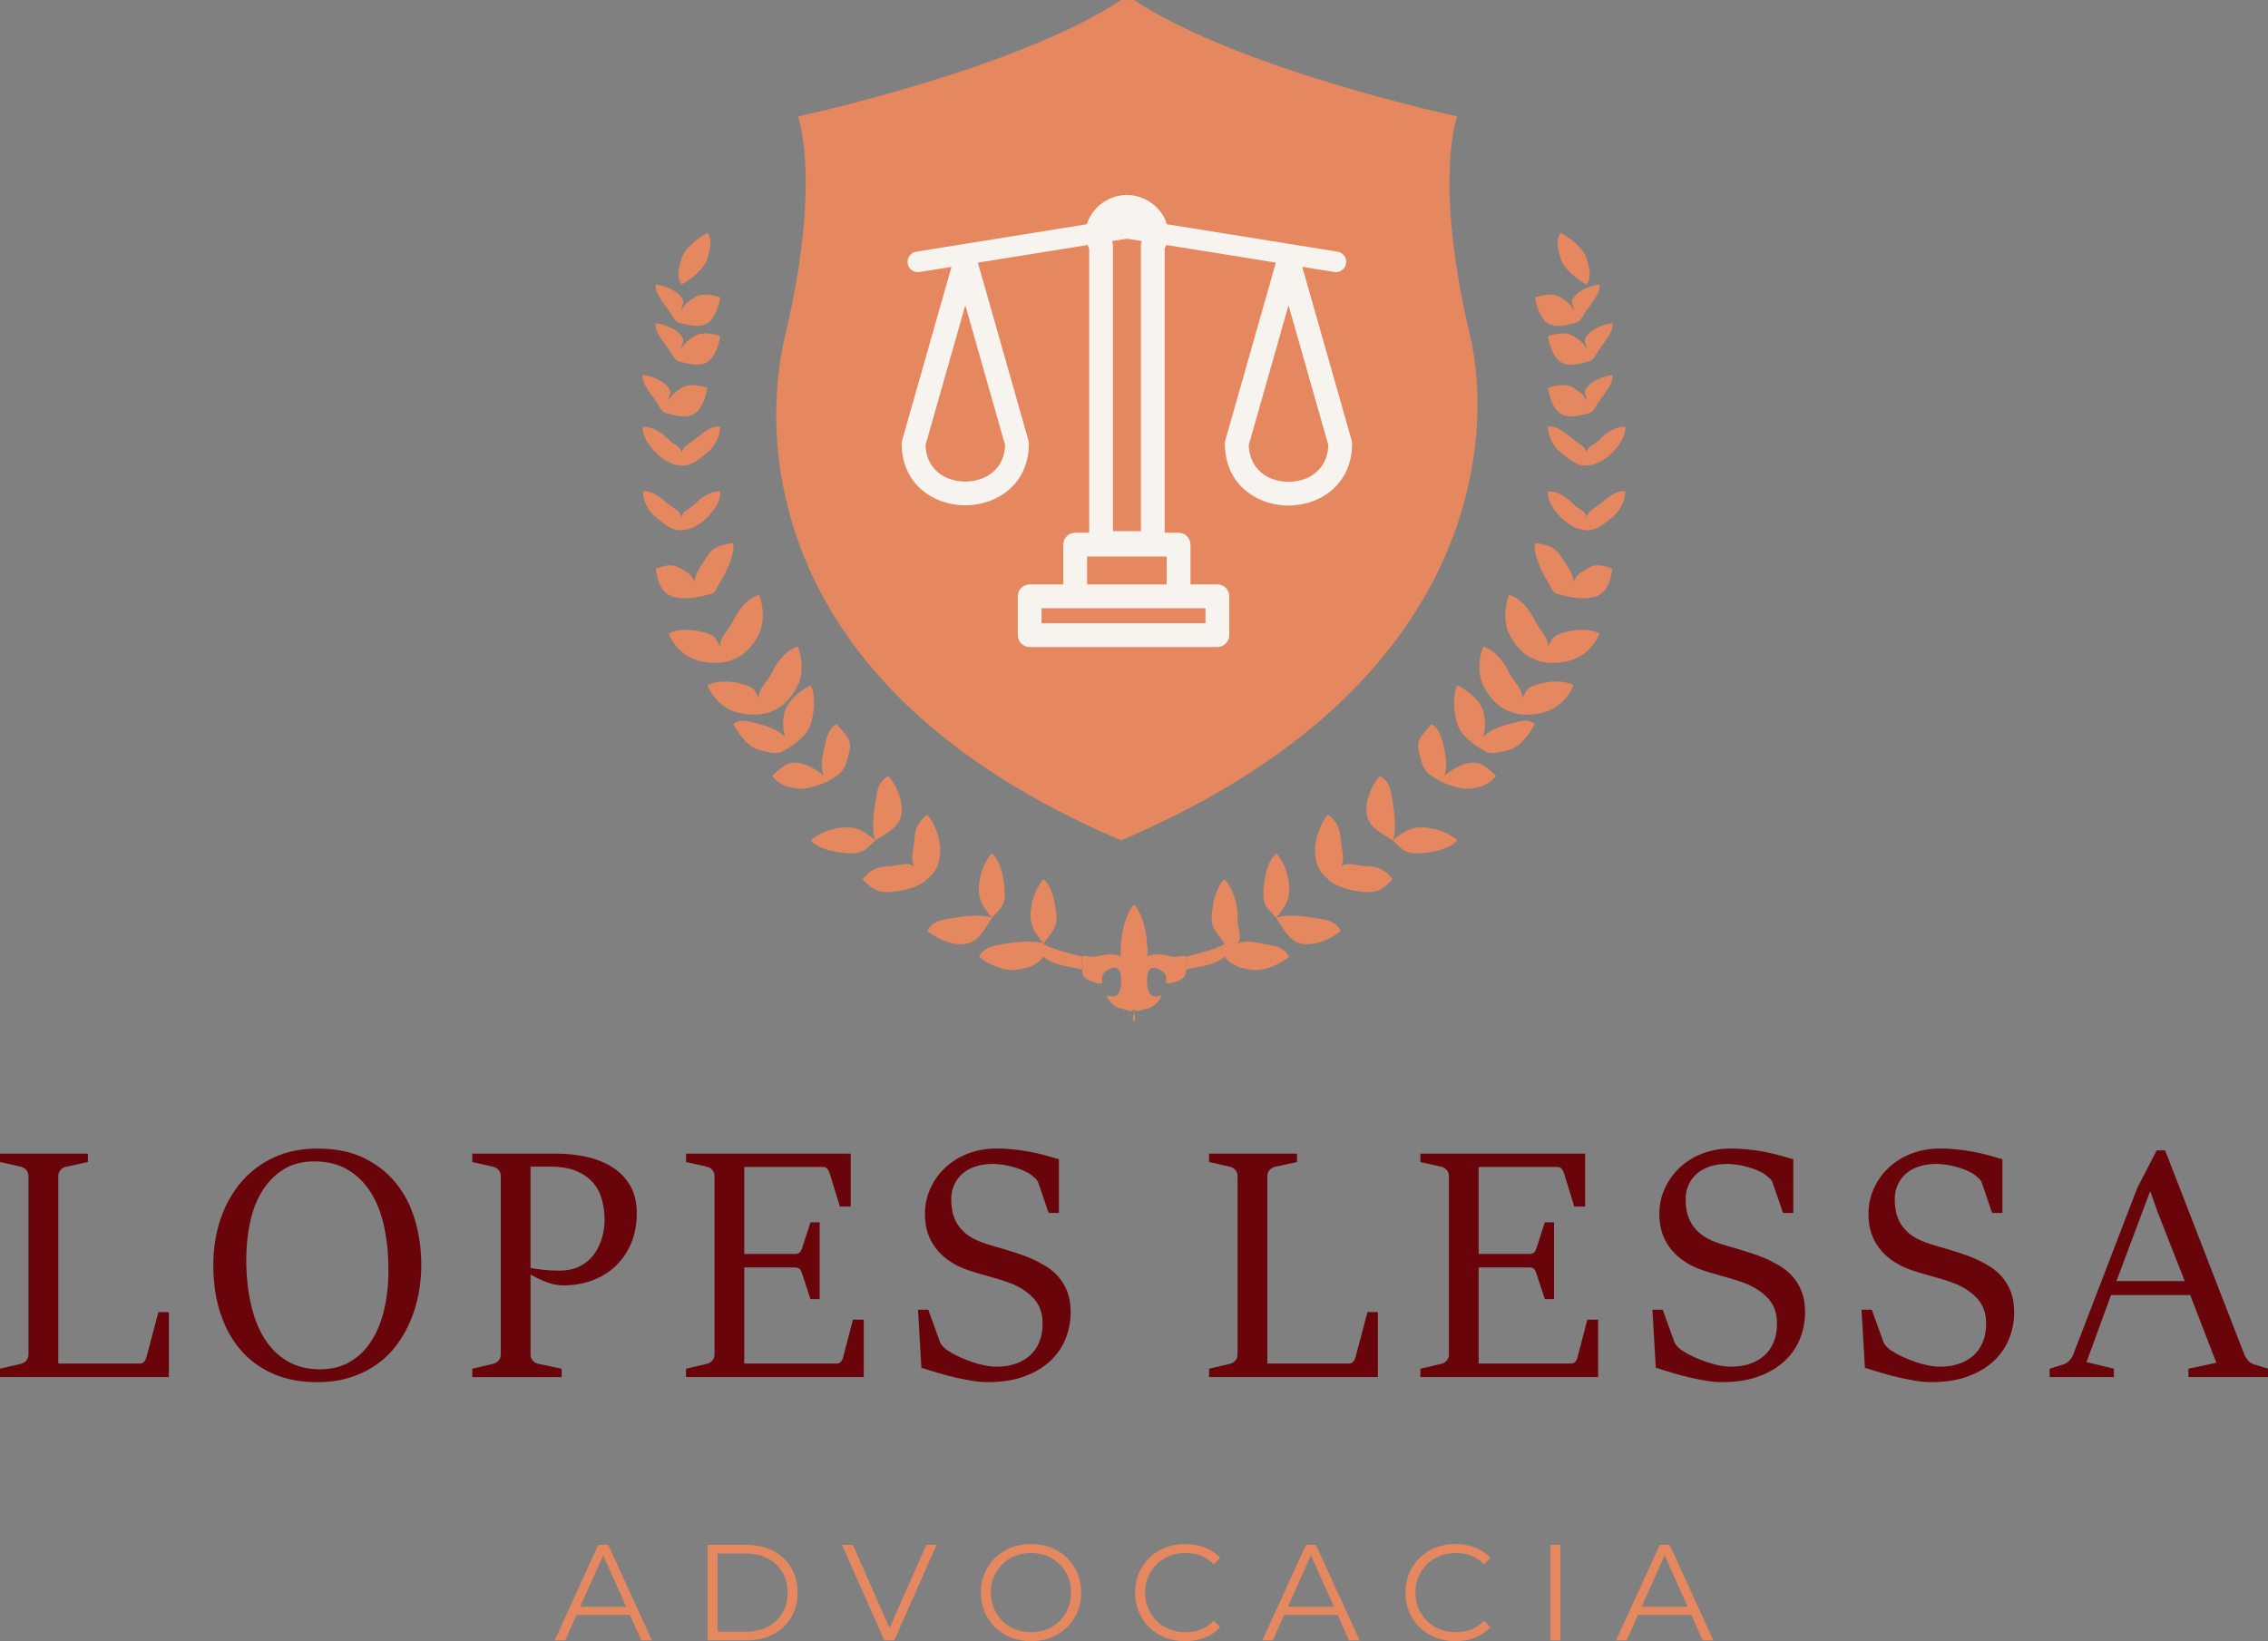 <?xml version="1.0" encoding="UTF-8"?>
<svg xmlns="http://www.w3.org/2000/svg" xmlns:xlink="http://www.w3.org/1999/xlink" xmlns:xodm="http://www.corel.com/coreldraw/odm/2003" xml:space="preserve" width="46.413mm" height="33.589mm" version="1.1" style="shape-rendering:geometricPrecision; text-rendering:geometricPrecision; image-rendering:optimizeQuality; fill-rule:evenodd; clip-rule:evenodd" viewBox="0 0 983.42 711.69">
 <rect x="0" y="0" width="983.42" height="711.69" fill="#808080" stroke="none"/>
 <defs>
  <style type="text/css">
   
    .fil0 {fill:#69040A;fill-rule:nonzero}
    .fil1 {fill:#E5875F;fill-rule:nonzero}
    .fil3 {fill:#E5875F;fill-rule:nonzero}
    .fil2 {fill:#F7F3EF;fill-rule:nonzero}
   
  </style>
 </defs>
 <g id="Camada_x0020_1">
  <path class="fil0" d="M-0 593.52l9.21 -2.15c0.86,-0.24 1.62,-0.71 2.22,-1.42 0.6,-0.68 0.92,-1.54 0.92,-2.56l0 -77.38c0,-1.07 -0.32,-1.94 -0.92,-2.64 -0.6,-0.71 -1.36,-1.15 -2.22,-1.39l-9.21 -2.09 0 -3.64 38.12 0 0 3.64 -9.58 2.09c-0.86,0.18 -1.65,0.65 -2.3,1.39 -0.65,0.73 -0.97,1.62 -0.97,2.64l0 81.28 35.47 0c0.44,0 0.86,-0.1 1.2,-0.34 0.37,-0.24 0.65,-0.55 0.89,-0.92 0.24,-0.37 0.42,-0.76 0.55,-1.18 0.13,-0.42 0.26,-0.81 0.34,-1.13l4.97 -18.77 4.53 0 0 28.2 -73.22 0 0 -3.64z"></path>
  <path id="_1" class="fil0" d="M137.51 599.36c-7.23,0 -13.61,-1.23 -19.21,-3.69 -5.58,-2.49 -10.29,-5.94 -14.08,-10.42 -3.82,-4.47 -6.73,-9.82 -8.74,-16.05 -1.99,-6.2 -2.99,-13.06 -2.99,-20.58 0,-7.07 1.02,-13.69 3.09,-19.84 2.07,-6.15 5.05,-11.49 8.9,-16.07 3.88,-4.56 8.59,-8.14 14.19,-10.76 5.57,-2.59 11.91,-3.9 18.98,-3.9 7.67,0 14.35,1.33 19.97,4.01 5.63,2.7 10.29,6.34 14.03,10.92 3.72,4.58 6.49,9.95 8.3,16.07 1.81,6.13 2.72,12.64 2.72,19.58 0,4.11 -0.39,8.19 -1.15,12.3 -0.76,4.11 -1.94,8.04 -3.53,11.78 -1.57,3.74 -3.59,7.25 -5.99,10.5 -2.41,3.27 -5.31,6.1 -8.67,8.45 -3.35,2.38 -7.14,4.27 -11.44,5.63 -4.29,1.39 -9.08,2.07 -14.37,2.07zm1.31 -5.58c4.95,0 9.27,-1.1 12.96,-3.27 3.69,-2.15 6.78,-5.16 9.24,-9 2.49,-3.85 4.32,-8.38 5.55,-13.59 1.23,-5.21 1.86,-10.86 1.86,-16.99 0,-6.99 -0.63,-13.38 -1.91,-19.22 -1.28,-5.81 -3.27,-10.78 -5.94,-14.95 -2.67,-4.14 -6.02,-7.36 -10.05,-9.66 -4.03,-2.33 -8.8,-3.48 -14.27,-3.48 -5.21,0 -9.69,1.18 -13.4,3.53 -3.74,2.36 -6.78,5.47 -9.19,9.37 -2.41,3.88 -4.14,8.4 -5.24,13.56 -1.1,5.13 -1.65,10.5 -1.65,16.1 0,6.83 0.65,13.17 1.94,19.01 1.28,5.81 3.22,10.87 5.86,15.08 2.62,4.24 5.94,7.57 9.95,9.92 4,2.38 8.77,3.59 14.29,3.59z"></path>
  <path id="_2" class="fil0" d="M204.78 593.52l9.21 -2.15c0.86,-0.24 1.62,-0.71 2.22,-1.42 0.6,-0.68 0.92,-1.54 0.92,-2.56l0 -77.38c0,-1.07 -0.32,-1.94 -0.92,-2.64 -0.6,-0.71 -1.36,-1.15 -2.22,-1.39l-9.21 -2.09 0 -3.64 36.23 0c4.79,0 9.32,0.5 13.56,1.47 4.27,0.97 8.01,2.51 11.2,4.58 3.22,2.07 5.73,4.74 7.59,8.01 1.83,3.25 2.75,7.17 2.75,11.73 0,4.84 -0.81,9.19 -2.43,13.06 -1.65,3.88 -3.88,7.17 -6.75,9.89 -2.85,2.72 -6.23,4.79 -10.16,6.26 -3.9,1.44 -8.17,2.15 -12.77,2.15 -1.07,0 -2.2,-0.13 -3.38,-0.37 -1.18,-0.26 -2.41,-0.6 -3.64,-1.05 -1.23,-0.44 -2.43,-0.97 -3.61,-1.54 -1.2,-0.57 -2.3,-1.18 -3.32,-1.78l0 34.74c0,1.07 0.31,1.94 0.97,2.64 0.65,0.71 1.44,1.15 2.3,1.34l10.21 2.15 0 3.64 -38.74 0 0 -3.64zm25.26 -43.72c0.78,0.18 1.68,0.34 2.7,0.47 1,0.16 2.04,0.29 3.14,0.39 1.07,0.11 2.2,0.21 3.35,0.24 1.13,0.05 2.23,0.08 3.25,0.08 2.83,0 5.26,-0.39 7.33,-1.18 2.04,-0.81 3.79,-1.86 5.26,-3.17 1.47,-1.28 2.64,-2.75 3.56,-4.32 0.92,-1.6 1.62,-3.17 2.17,-4.79 0.52,-1.6 0.89,-3.14 1.07,-4.58 0.18,-1.44 0.29,-2.64 0.29,-3.64 0,-3.06 -0.37,-6.02 -1.1,-8.82 -0.71,-2.83 -1.96,-5.31 -3.77,-7.46 -1.78,-2.15 -4.22,-3.85 -7.25,-5.16 -3.04,-1.31 -6.88,-1.96 -11.49,-1.96l-8.51 0 0 43.9z"></path>
  <path id="_3" class="fil0" d="M297.47 593.52l9.21 -2.15c0.86,-0.24 1.62,-0.71 2.22,-1.42 0.6,-0.68 0.92,-1.54 0.92,-2.56l0 -77.38c0,-1.07 -0.32,-1.94 -0.92,-2.64 -0.6,-0.71 -1.36,-1.15 -2.22,-1.39l-9.21 -2.09 0 -3.64 71.41 0 0 22.96 -4.69 0 -4.53 -14.66c-0.24,-0.73 -0.58,-1.33 -1.02,-1.81 -0.44,-0.47 -1.05,-0.71 -1.86,-0.71l-34.06 0 0 37.72 21.99 0c0.94,0 1.6,-0.21 2.02,-0.63 0.42,-0.42 0.76,-0.97 1,-1.68l3.69 -11.39 3.98 0 0 33.3 -3.98 0 -3.69 -11.23c-0.24,-0.79 -0.58,-1.41 -1,-1.86 -0.42,-0.44 -1.07,-0.65 -2.02,-0.65l-21.99 0 0 41.68 39.92 0c0.84,0 1.47,-0.21 1.89,-0.65 0.42,-0.44 0.76,-1.07 0.99,-1.86l4.32 -16.54 4.69 0 0 24.92 -77.07 0 0 -3.64z"></path>
  <path id="_4" class="fil0" d="M398.03 567.95l4.48 0 5.1 14.08c0.18,0.55 0.63,1.18 1.31,1.91 0.71,0.73 1.31,1.26 1.83,1.57 1.62,1.07 3.38,2.04 5.24,2.9 1.86,0.86 3.74,1.62 5.66,2.25 1.91,0.63 3.74,1.13 5.5,1.47 1.78,0.34 3.38,0.52 4.82,0.52 3.09,0 5.84,-0.42 8.32,-1.26 2.46,-0.84 4.58,-2.07 6.34,-3.64 1.78,-1.6 3.11,-3.56 4.06,-5.89 0.94,-2.33 1.39,-5 1.39,-7.99 0,-4.21 -1.18,-7.7 -3.51,-10.42 -2.36,-2.72 -5.52,-4.92 -9.53,-6.65 -1.83,-0.76 -3.61,-1.36 -5.39,-1.89 -1.75,-0.52 -3.53,-1.02 -5.29,-1.54 -1.78,-0.5 -3.53,-1.02 -5.31,-1.52 -1.78,-0.53 -3.53,-1.13 -5.31,-1.81 -5.26,-2.15 -9.35,-5.21 -12.28,-9.19 -2.93,-3.95 -4.4,-8.77 -4.4,-14.37 0,-3.98 0.79,-7.7 2.38,-11.15 1.57,-3.48 3.74,-6.49 6.52,-9.08 2.78,-2.59 6.05,-4.61 9.84,-6.05 3.79,-1.44 7.91,-2.17 12.33,-2.17 2.41,0 4.82,0.13 7.23,0.39 2.38,0.24 4.74,0.57 7.02,0.99 2.28,0.42 4.48,0.94 6.6,1.52 2.12,0.58 4.16,1.18 6.18,1.78l0 23.27 -4.47 0 -4.48 -13.09c-0.24,-0.68 -0.65,-1.33 -1.28,-1.91 -0.63,-0.58 -1.21,-1.05 -1.7,-1.44 -1.07,-0.79 -2.33,-1.47 -3.74,-2.07 -1.41,-0.58 -2.88,-1.07 -4.4,-1.49 -1.52,-0.42 -3.01,-0.73 -4.5,-0.94 -1.49,-0.21 -2.83,-0.32 -3.98,-0.32 -2.88,0 -5.45,0.37 -7.67,1.13 -2.25,0.73 -4.14,1.78 -5.66,3.14 -1.54,1.36 -2.72,2.99 -3.56,4.87 -0.84,1.89 -1.26,3.93 -1.26,6.1 0,1.96 0.18,3.85 0.58,5.68 0.39,1.83 1.1,3.56 2.09,5.16 1.02,1.62 2.38,3.09 4.08,4.48 1.73,1.36 3.93,2.51 6.57,3.46 1.67,0.6 3.35,1.15 5.03,1.62 1.68,0.5 3.38,0.99 5.1,1.49 1.7,0.52 3.46,1.07 5.24,1.65 1.75,0.58 3.61,1.26 5.58,2.07 2.15,0.92 4.27,2.02 6.39,3.27 2.12,1.26 4.01,2.8 5.66,4.63 1.65,1.83 2.99,4.03 3.98,6.57 1,2.57 1.49,5.57 1.49,9.06 0,3.69 -0.65,7.35 -2.02,10.97 -1.36,3.61 -3.48,6.83 -6.39,9.69 -2.9,2.85 -6.62,5.16 -11.18,6.91 -4.53,1.78 -9.98,2.67 -16.36,2.67 -2.1,0 -4.29,-0.18 -6.62,-0.55 -2.33,-0.39 -4.74,-0.84 -7.2,-1.41 -2.46,-0.55 -4.95,-1.2 -7.46,-1.96 -2.51,-0.73 -5,-1.52 -7.49,-2.31l-1.47 -25.18z"></path>
  <path id="_5" class="fil0" d="M524.26 593.52l9.21 -2.15c0.86,-0.24 1.62,-0.71 2.22,-1.42 0.6,-0.68 0.92,-1.54 0.92,-2.56l0 -77.38c0,-1.07 -0.32,-1.94 -0.92,-2.64 -0.6,-0.71 -1.36,-1.15 -2.22,-1.39l-9.21 -2.09 0 -3.64 38.12 0 0 3.64 -9.58 2.09c-0.86,0.18 -1.65,0.65 -2.3,1.39 -0.65,0.73 -0.97,1.62 -0.97,2.64l0 81.28 35.47 0c0.44,0 0.86,-0.1 1.2,-0.34 0.37,-0.24 0.65,-0.55 0.89,-0.92 0.24,-0.37 0.42,-0.76 0.55,-1.18 0.13,-0.42 0.26,-0.81 0.34,-1.13l4.97 -18.77 4.53 0 0 28.2 -73.22 0 0 -3.64z"></path>
  <path id="_6" class="fil0" d="M615.9 593.52l9.21 -2.15c0.86,-0.24 1.62,-0.71 2.22,-1.42 0.6,-0.68 0.92,-1.54 0.92,-2.56l0 -77.38c0,-1.07 -0.32,-1.94 -0.92,-2.64 -0.6,-0.71 -1.36,-1.15 -2.22,-1.39l-9.21 -2.09 0 -3.64 71.41 0 0 22.96 -4.69 0 -4.53 -14.66c-0.24,-0.73 -0.58,-1.33 -1.02,-1.81 -0.44,-0.47 -1.05,-0.71 -1.86,-0.71l-34.06 0 0 37.72 21.99 0c0.94,0 1.6,-0.21 2.02,-0.63 0.42,-0.42 0.76,-0.97 1,-1.68l3.69 -11.39 3.98 0 0 33.3 -3.98 0 -3.69 -11.23c-0.24,-0.79 -0.58,-1.41 -1,-1.86 -0.42,-0.44 -1.07,-0.65 -2.02,-0.65l-21.99 0 0 41.68 39.92 0c0.84,0 1.47,-0.21 1.89,-0.65 0.42,-0.44 0.76,-1.07 0.99,-1.86l4.32 -16.54 4.69 0 0 24.92 -77.07 0 0 -3.64z"></path>
  <path id="_7" class="fil0" d="M716.47 567.95l4.48 0 5.1 14.08c0.18,0.55 0.63,1.18 1.31,1.91 0.71,0.73 1.31,1.26 1.83,1.57 1.62,1.07 3.38,2.04 5.24,2.9 1.86,0.86 3.74,1.62 5.66,2.25 1.91,0.63 3.74,1.13 5.5,1.47 1.78,0.34 3.38,0.52 4.82,0.52 3.09,0 5.84,-0.42 8.32,-1.26 2.46,-0.84 4.58,-2.07 6.34,-3.64 1.78,-1.6 3.11,-3.56 4.06,-5.89 0.94,-2.33 1.39,-5 1.39,-7.99 0,-4.21 -1.18,-7.7 -3.51,-10.42 -2.36,-2.72 -5.52,-4.92 -9.53,-6.65 -1.83,-0.76 -3.61,-1.36 -5.39,-1.89 -1.75,-0.52 -3.53,-1.02 -5.29,-1.54 -1.78,-0.5 -3.53,-1.02 -5.31,-1.52 -1.78,-0.53 -3.53,-1.13 -5.31,-1.81 -5.26,-2.15 -9.35,-5.21 -12.28,-9.19 -2.93,-3.95 -4.4,-8.77 -4.4,-14.37 0,-3.98 0.79,-7.7 2.38,-11.15 1.57,-3.48 3.74,-6.49 6.52,-9.08 2.78,-2.59 6.05,-4.61 9.84,-6.05 3.79,-1.44 7.91,-2.17 12.33,-2.17 2.41,0 4.82,0.13 7.23,0.39 2.38,0.24 4.74,0.57 7.02,0.99 2.28,0.42 4.48,0.94 6.6,1.52 2.12,0.58 4.16,1.18 6.18,1.78l0 23.27 -4.47 0 -4.48 -13.09c-0.24,-0.68 -0.65,-1.33 -1.28,-1.91 -0.63,-0.58 -1.21,-1.05 -1.7,-1.44 -1.07,-0.79 -2.33,-1.47 -3.74,-2.07 -1.41,-0.58 -2.88,-1.07 -4.4,-1.49 -1.52,-0.42 -3.01,-0.73 -4.5,-0.94 -1.49,-0.21 -2.83,-0.32 -3.98,-0.32 -2.88,0 -5.45,0.37 -7.67,1.13 -2.25,0.73 -4.14,1.78 -5.66,3.14 -1.54,1.36 -2.72,2.99 -3.56,4.87 -0.84,1.89 -1.26,3.93 -1.26,6.1 0,1.96 0.18,3.85 0.58,5.68 0.39,1.83 1.1,3.56 2.09,5.16 1.02,1.62 2.38,3.09 4.08,4.48 1.73,1.36 3.93,2.51 6.57,3.46 1.67,0.6 3.35,1.15 5.03,1.62 1.68,0.5 3.38,0.99 5.1,1.49 1.7,0.52 3.46,1.07 5.24,1.65 1.75,0.58 3.61,1.26 5.58,2.07 2.15,0.92 4.27,2.02 6.39,3.27 2.12,1.26 4.01,2.8 5.66,4.63 1.65,1.83 2.99,4.03 3.98,6.57 1,2.57 1.49,5.57 1.49,9.06 0,3.69 -0.65,7.35 -2.02,10.97 -1.36,3.61 -3.48,6.83 -6.39,9.69 -2.9,2.85 -6.62,5.16 -11.18,6.91 -4.53,1.78 -9.98,2.67 -16.36,2.67 -2.1,0 -4.29,-0.18 -6.62,-0.55 -2.33,-0.39 -4.74,-0.84 -7.2,-1.41 -2.46,-0.55 -4.95,-1.2 -7.46,-1.96 -2.51,-0.73 -5,-1.52 -7.49,-2.31l-1.47 -25.18z"></path>
  <path id="_8" class="fil0" d="M807.14 567.95l4.48 0 5.1 14.08c0.18,0.55 0.63,1.18 1.31,1.91 0.71,0.73 1.31,1.26 1.83,1.57 1.62,1.07 3.38,2.04 5.24,2.9 1.86,0.86 3.74,1.62 5.66,2.25 1.91,0.63 3.74,1.13 5.5,1.47 1.78,0.34 3.38,0.52 4.82,0.52 3.09,0 5.84,-0.42 8.32,-1.26 2.46,-0.84 4.58,-2.07 6.34,-3.64 1.78,-1.6 3.11,-3.56 4.06,-5.89 0.94,-2.33 1.39,-5 1.39,-7.99 0,-4.21 -1.18,-7.7 -3.51,-10.42 -2.36,-2.72 -5.52,-4.92 -9.53,-6.65 -1.83,-0.76 -3.61,-1.36 -5.39,-1.89 -1.75,-0.52 -3.53,-1.02 -5.29,-1.54 -1.78,-0.5 -3.53,-1.02 -5.31,-1.52 -1.78,-0.53 -3.53,-1.13 -5.31,-1.81 -5.26,-2.15 -9.35,-5.21 -12.28,-9.19 -2.93,-3.95 -4.4,-8.77 -4.4,-14.37 0,-3.98 0.79,-7.7 2.38,-11.15 1.57,-3.48 3.74,-6.49 6.52,-9.08 2.78,-2.59 6.05,-4.61 9.84,-6.05 3.79,-1.44 7.91,-2.17 12.33,-2.17 2.41,0 4.82,0.13 7.23,0.39 2.38,0.24 4.74,0.57 7.02,0.99 2.28,0.42 4.48,0.94 6.6,1.52 2.12,0.58 4.16,1.18 6.18,1.78l0 23.27 -4.47 0 -4.48 -13.09c-0.24,-0.68 -0.65,-1.33 -1.28,-1.91 -0.63,-0.58 -1.21,-1.05 -1.7,-1.44 -1.07,-0.79 -2.33,-1.47 -3.74,-2.07 -1.41,-0.58 -2.88,-1.07 -4.4,-1.49 -1.52,-0.42 -3.01,-0.73 -4.5,-0.94 -1.49,-0.21 -2.83,-0.32 -3.98,-0.32 -2.88,0 -5.45,0.37 -7.67,1.13 -2.25,0.73 -4.14,1.78 -5.66,3.14 -1.54,1.36 -2.72,2.99 -3.56,4.87 -0.84,1.89 -1.26,3.93 -1.26,6.1 0,1.96 0.18,3.85 0.58,5.68 0.39,1.83 1.1,3.56 2.09,5.16 1.02,1.62 2.38,3.09 4.08,4.48 1.73,1.36 3.93,2.51 6.57,3.46 1.67,0.6 3.35,1.15 5.03,1.62 1.68,0.5 3.38,0.99 5.1,1.49 1.7,0.52 3.46,1.07 5.24,1.65 1.75,0.58 3.61,1.26 5.58,2.07 2.15,0.92 4.27,2.02 6.39,3.27 2.12,1.26 4.01,2.8 5.66,4.63 1.65,1.83 2.99,4.03 3.98,6.57 1,2.57 1.49,5.57 1.49,9.06 0,3.69 -0.65,7.35 -2.02,10.97 -1.36,3.61 -3.48,6.83 -6.39,9.69 -2.9,2.85 -6.62,5.16 -11.18,6.91 -4.53,1.78 -9.98,2.67 -16.36,2.67 -2.1,0 -4.29,-0.18 -6.62,-0.55 -2.33,-0.39 -4.74,-0.84 -7.2,-1.41 -2.46,-0.55 -4.95,-1.2 -7.46,-1.96 -2.51,-0.73 -5,-1.52 -7.49,-2.31l-1.47 -25.18z"></path>
  <path id="_9" class="fil0" d="M888.76 593.52l6.2 -1.94c0.89,-0.34 1.68,-0.86 2.38,-1.62 0.68,-0.73 1.23,-1.57 1.6,-2.51l27.85 -72.44 8.38 -16.18 3.64 0 34.4 88.69c0.39,0.89 0.92,1.7 1.62,2.49 0.68,0.76 1.49,1.28 2.36,1.57l6.23 1.94 0 3.64 -34.5 0 0 -3.64 12.09 -2.57 -11.31 -29.35 -34.35 0 -10.63 29.06 11.89 2.85 0 3.64 -27.85 0 0 -3.64zm58.56 -37.99l-11.52 -29.32 -3.35 -9.45 -0.21 0 -14.53 38.77 29.61 0z"></path>
  <g id="_1607177746368">
   <path class="fil1" d="M671.13 140.17c3.33,2.09 8.13,0.89 11.21,0 3.17,-0.42 3.28,-2.33 5.61,-5.6 2.39,-3.38 6.23,-7.82 5.61,-11.21 -3.27,0.33 -8.82,2.23 -11.21,5.61 -1.81,2.54 0.08,2.88 0,5.61 -1.06,-2.49 -3.01,-3.98 -5.6,-5.61 -3.44,-2.15 -8.07,-1.01 -11.21,0 0.66,3.39 2.17,9.06 5.61,11.21z"></path>
   <path class="fil1" d="M306.74 140.17c-3.33,2.09 -8.13,0.89 -11.21,0 -3.17,-0.42 -3.29,-2.33 -5.61,-5.6 -2.39,-3.38 -6.23,-7.82 -5.61,-11.21 3.27,0.33 8.82,2.23 11.21,5.61 1.81,2.54 -0.08,2.88 0,5.61 1.06,-2.49 3.01,-3.98 5.61,-5.61 3.44,-2.15 8.07,-1.01 11.21,0 -0.66,3.39 -2.17,9.06 -5.61,11.21z"></path>
   <path class="fil1" d="M687.95 145.77c-1.81,2.55 0.08,2.88 0,5.61 -1.06,-2.49 -3.01,-3.98 -5.61,-5.61 -3.44,-2.15 -8.07,-1.01 -11.21,0 0.66,3.38 2.17,9.06 5.61,11.21 3.33,2.09 8.13,0.89 11.21,0 3.17,-0.42 3.29,-2.33 5.61,-5.61 2.39,-3.37 6.23,-7.82 5.61,-11.21 -3.27,0.34 -8.82,2.23 -11.21,5.61z"></path>
   <path class="fil1" d="M295.52 145.77c1.81,2.55 -0.08,2.88 0,5.61 1.06,-2.49 3.01,-3.98 5.61,-5.61 3.44,-2.15 8.07,-1.01 11.21,0 -0.66,3.38 -2.17,9.06 -5.61,11.21 -3.33,2.09 -8.13,0.89 -11.21,0 -3.17,-0.42 -3.28,-2.33 -5.61,-5.61 -2.39,-3.37 -6.23,-7.82 -5.61,-11.21 3.27,0.34 8.82,2.23 11.21,5.61z"></path>
   <path class="fil1" d="M687.95 168.2c-1.81,2.54 0.08,2.88 0,5.6 -1.06,-2.48 -3.01,-3.98 -5.61,-5.6 -3.44,-2.15 -8.07,-1.01 -11.21,0 0.66,3.39 2.17,9.06 5.61,11.21 3.34,2.09 8.13,0.89 11.21,0 3.17,-0.42 3.28,-2.33 5.61,-5.61 2.39,-3.37 6.23,-7.82 5.61,-11.21 -3.27,0.33 -8.82,2.23 -11.21,5.61z"></path>
   <path class="fil1" d="M289.92 168.2c1.81,2.54 -0.08,2.88 0,5.6 1.06,-2.48 3.01,-3.98 5.61,-5.6 3.44,-2.15 8.07,-1.01 11.21,0 -0.66,3.39 -2.17,9.06 -5.6,11.21 -3.34,2.09 -8.13,0.89 -11.21,0 -3.17,-0.42 -3.28,-2.33 -5.61,-5.61 -2.39,-3.37 -6.23,-7.82 -5.61,-11.21 3.27,0.33 8.82,2.23 11.21,5.61z"></path>
   <path class="fil1" d="M687.95 196.23c-0.88,-2.97 -2.8,-3.36 -5.61,-5.61 -3.72,-2.97 -7.37,-6.24 -11.21,-5.6 0.27,3.92 1.88,8.24 5.61,11.21 3.61,2.89 7.45,6.12 11.21,5.61 3.79,0.03 7.99,-2.28 11.21,-5.61 3.32,-3.43 5.83,-7.28 5.61,-11.21 -3.89,-0.14 -7.89,2.18 -11.21,5.6 -2.5,2.59 -5.11,2.54 -5.61,5.61z"></path>
   <path class="fil1" d="M295.52 196.23c0.88,-2.97 2.79,-3.36 5.61,-5.61 3.72,-2.97 7.37,-6.24 11.21,-5.6 -0.27,3.92 -1.88,8.24 -5.61,11.21 -3.61,2.89 -7.45,6.12 -11.21,5.61 -3.8,0.03 -7.99,-2.28 -11.21,-5.61 -3.32,-3.43 -5.83,-7.28 -5.61,-11.21 3.89,-0.14 7.89,2.18 11.21,5.6 2.51,2.59 5.11,2.54 5.61,5.61z"></path>
   <path class="fil1" d="M693.55 218.66c-2.81,2.26 -4.73,2.62 -5.61,5.61 -0.51,-3.07 -3.09,-3.02 -5.61,-5.61 -3.33,-3.43 -7.32,-5.76 -11.21,-5.6 -0.21,3.94 2.28,7.78 5.61,11.21 3.23,3.32 7.42,5.65 11.21,5.61 3.76,0.51 7.61,-2.7 11.21,-5.61 3.71,-2.99 5.34,-7.27 5.6,-11.21 -3.84,-0.63 -7.5,2.61 -11.21,5.6z"></path>
   <path class="fil1" d="M289.92 218.66c2.8,2.26 4.73,2.62 5.61,5.61 0.51,-3.07 3.09,-3.02 5.61,-5.61 3.33,-3.43 7.32,-5.76 11.21,-5.6 0.21,3.94 -2.28,7.78 -5.61,11.21 -3.23,3.32 -7.42,5.65 -11.21,5.61 -3.76,0.51 -7.61,-2.7 -11.21,-5.61 -3.71,-2.99 -5.35,-7.27 -5.61,-11.21 3.84,-0.63 7.5,2.61 11.21,5.6z"></path>
   <path class="fil1" d="M687.95 246.68c-3.17,2.03 -4.26,2.4 -5.61,5.61 -0.02,-3.56 -3.5,-7.83 -5.6,-11.21 -2.79,-4.48 -7.29,-5.06 -11.21,-5.6 -0.84,4.41 2.82,12.34 5.61,16.82 2.7,4.35 1.8,4.95 5.61,5.61 3.69,1.27 12.75,2.61 16.82,0 4.19,-2.69 4.72,-6.82 5.61,-11.21 -3.75,-1.42 -7.02,-2.7 -11.21,0z"></path>
   <path class="fil1" d="M295.52 246.68c3.17,2.03 4.26,2.4 5.61,5.61 0.02,-3.56 3.5,-7.83 5.6,-11.21 2.79,-4.48 7.29,-5.06 11.21,-5.6 0.84,4.41 -2.82,12.34 -5.61,16.82 -2.7,4.35 -1.8,4.95 -5.61,5.61 -3.68,1.27 -12.75,2.61 -16.82,0 -4.19,-2.69 -4.72,-6.82 -5.61,-11.21 3.75,-1.42 7.02,-2.7 11.21,0z"></path>
   <path class="fil1" d="M676.74 274.71c-4.11,1.54 -3.45,2.42 -5.61,5.61 0.59,-3.84 -3.7,-7.13 -5.61,-11.21 -2.53,-5.41 -6.66,-9.82 -11.21,-11.21 -1.76,4.59 -2.53,11.41 0,16.82 2.45,5.25 6.81,9.73 11.21,11.21 4.16,2.13 11.53,1.98 16.82,0 5.45,-2.04 9.4,-6.65 11.21,-11.21 -4.2,-2.3 -11.37,-2.04 -16.82,0z"></path>
   <path class="fil1" d="M306.74 274.71c4.11,1.54 3.45,2.42 5.61,5.61 -0.59,-3.84 3.7,-7.13 5.61,-11.21 2.53,-5.41 6.66,-9.82 11.21,-11.21 1.76,4.59 2.53,11.41 0,16.82 -2.46,5.25 -6.81,9.73 -11.21,11.21 -4.16,2.13 -11.53,1.98 -16.82,0 -5.45,-2.04 -9.39,-6.65 -11.21,-11.21 4.2,-2.3 11.37,-2.04 16.82,0z"></path>
   <path class="fil1" d="M665.52 297.14c-4.11,1.54 -3.45,2.42 -5.61,5.61 0.59,-3.85 -3.7,-7.13 -5.61,-11.21 -2.53,-5.41 -6.65,-9.82 -11.21,-11.21 -1.76,4.59 -2.53,11.41 0,16.82 2.45,5.25 6.81,9.72 11.21,11.21 4.16,2.13 11.53,1.98 16.82,0 5.45,-2.04 9.39,-6.65 11.21,-11.21 -4.2,-2.3 -11.37,-2.04 -16.82,0z"></path>
   <path class="fil1" d="M323.55 297.14c4.11,1.54 3.45,2.42 5.61,5.61 -0.59,-3.85 3.7,-7.13 5.61,-11.21 2.53,-5.41 6.66,-9.82 11.21,-11.21 1.76,4.59 2.53,11.41 0,16.82 -2.46,5.25 -6.8,9.72 -11.21,11.21 -4.16,2.13 -11.53,1.98 -16.82,0 -5.45,-2.04 -9.39,-6.65 -11.21,-11.21 4.2,-2.3 11.37,-2.04 16.82,0z"></path>
   <path class="fil1" d="M654.31 313.96c-3.78,0.91 -8.97,2.97 -11.21,5.61 0.93,-3.43 1.24,-7.27 0,-11.21 -1.65,-5.23 -7.35,-9.39 -11.21,-11.21 -2.04,3.96 -1.65,11.59 0,16.82 1.6,5.07 7.5,9.33 11.21,11.21 3.43,2.43 6.35,1.17 11.21,0 5.01,-1.21 9.12,-7.28 11.21,-11.21 -3.45,-2.6 -6.2,-1.2 -11.21,0z"></path>
   <path class="fil1" d="M329.16 313.96c3.78,0.91 8.97,2.97 11.21,5.61 -0.93,-3.43 -1.24,-7.27 0,-11.21 1.65,-5.23 7.35,-9.39 11.21,-11.21 2.04,3.96 1.64,11.59 0,16.82 -1.6,5.07 -7.49,9.33 -11.21,11.21 -3.43,2.43 -6.35,1.17 -11.21,0 -5.01,-1.21 -9.12,-7.28 -11.21,-11.21 3.45,-2.6 6.2,-1.2 11.21,0z"></path>
   <path class="fil1" d="M637.49 330.78c-4,0.42 -8.62,3.4 -11.21,5.61 1.33,-3.08 0.86,-7.41 0,-11.21 -1.13,-5.04 -1.82,-9.09 -5.61,-11.21 -2.54,3.45 -6.74,6.17 -5.61,11.21 1.1,4.89 1.97,9.04 5.61,11.21 3.28,2.65 11.67,6.14 16.82,5.6 5.3,-0.56 8.63,-2.18 11.21,-5.6 -3.28,-2.81 -5.91,-6.16 -11.21,-5.61z"></path>
   <path class="fil1" d="M345.98 330.78c4,0.42 8.62,3.4 11.21,5.61 -1.34,-3.08 -0.85,-7.41 0,-11.21 1.13,-5.04 1.82,-9.09 5.61,-11.21 2.54,3.45 6.74,6.17 5.61,11.21 -1.1,4.89 -1.97,9.04 -5.61,11.21 -3.28,2.65 -11.67,6.14 -16.82,5.6 -5.3,-0.56 -8.63,-2.18 -11.21,-5.6 3.28,-2.81 5.91,-6.16 11.21,-5.61z"></path>
   <path class="fil1" d="M615.07 358.81c-4.79,0.24 -7.98,3.21 -11.21,5.61 1.8,-3.5 0.76,-12.34 0,-16.82 -1.01,-5.93 -1.24,-8.51 -5.6,-11.21 -3.25,3.86 -6.62,10.88 -5.61,16.82 0.98,5.76 7.04,8.47 11.21,11.21 3.72,3.28 5.06,5.92 11.21,5.61 6.35,-0.32 13.52,-1.78 16.82,-5.61 -3.71,-3.46 -10.47,-5.93 -16.82,-5.61z"></path>
   <path class="fil1" d="M368.4 358.81c4.79,0.24 7.98,3.21 11.21,5.61 -1.79,-3.5 -0.76,-12.34 0,-16.82 1.01,-5.93 1.24,-8.51 5.61,-11.21 3.25,3.86 6.62,10.88 5.61,16.82 -0.98,5.76 -7.04,8.47 -11.21,11.21 -3.72,3.28 -5.06,5.92 -11.21,5.61 -6.35,-0.32 -13.52,-1.78 -16.82,-5.61 3.72,-3.46 10.48,-5.93 16.82,-5.61z"></path>
   <path class="fil1" d="M592.65 375.62c-4.27,-0.14 -8.15,-2.04 -11.21,0 1.88,-3.2 0.31,-6.88 0,-11.21 -0.41,-5.74 -1.96,-8.29 -5.6,-11.21 -3.2,3.43 -6.02,11.08 -5.61,16.82 0.4,5.57 2.13,8.26 5.61,11.21 3.03,3.42 11.34,5.42 16.82,5.61 5.65,0.19 7.98,-2.22 11.21,-5.61 -3.01,-3.6 -5.56,-5.42 -11.21,-5.61z"></path>
   <path class="fil1" d="M385.22 375.62c4.27,-0.14 8.15,-2.04 11.21,0 -1.88,-3.2 -0.31,-6.88 0,-11.21 0.41,-5.74 1.96,-8.29 5.61,-11.21 3.2,3.43 6.02,11.08 5.6,16.82 -0.4,5.57 -2.13,8.26 -5.6,11.21 -3.03,3.42 -11.34,5.42 -16.82,5.61 -5.65,0.19 -7.98,-2.22 -11.21,-5.61 3.01,-3.6 5.56,-5.42 11.21,-5.61z"></path>
   <path class="fil1" d="M570.22 398.05c-4.48,-0.76 -13.32,-1.79 -16.82,0 2.4,-3.24 5.36,-6.42 5.61,-11.21 0.32,-6.35 -2.14,-13.1 -5.61,-16.82 -3.82,3.3 -5.29,10.47 -5.61,16.82 -0.31,6.16 2.32,7.49 5.61,11.21 2.75,4.17 5.45,10.24 11.21,11.21 5.94,1.01 12.96,-2.36 16.82,-5.6 -2.7,-4.36 -5.28,-4.6 -11.21,-5.61z"></path>
   <path class="fil1" d="M413.25 398.05c4.48,-0.76 13.32,-1.79 16.82,0 -2.4,-3.24 -5.36,-6.42 -5.61,-11.21 -0.32,-6.35 2.14,-13.1 5.61,-16.82 3.82,3.3 5.29,10.47 5.61,16.82 0.31,6.16 -2.32,7.49 -5.61,11.21 -2.75,4.17 -5.45,10.24 -11.21,11.21 -5.93,1.01 -12.96,-2.36 -16.82,-5.6 2.7,-4.36 5.28,-4.6 11.21,-5.61z"></path>
   <path class="fil1" d="M687.95 123.35c2.39,-3.56 1.16,-6.8 0,-11.21 -1.17,-4.41 -7.32,-9.11 -11.21,-11.21 -2.39,3.56 -1.17,6.8 0,11.21 1.16,4.41 7.32,9.11 11.21,11.21z"></path>
   <path class="fil1" d="M295.52 123.35c-2.39,-3.56 -1.17,-6.8 0,-11.21 1.16,-4.41 7.32,-9.11 11.21,-11.21 2.39,3.56 1.17,6.8 0,11.21 -1.17,4.41 -7.32,9.11 -11.21,11.21z"></path>
   <path class="fil1" d="M637.49 145.78c-16.18,-67.9 -5.61,-95.3 -5.61,-95.3 0,0 -94.17,-20.14 -140.15,-50.46 -0.11,0.06 -5.5,-0.06 -5.61,0 -0.11,-0.06 0.11,0.06 0,0 -45.98,30.32 -140.15,50.46 -140.15,50.46 0,0 10.57,27.4 -5.61,95.3 -9.12,38.3 -14.71,150.35 145.76,218.63 160.47,-68.29 160.49,-180.34 151.36,-218.63z"></path>
   <path class="fil1" d="M547.8 409.26c-4.36,-0.74 -7.81,-1.76 -11.21,0 2.33,-3.17 -0.24,-6.52 0,-11.21 0.31,-6.22 -2.24,-13.18 -5.61,-16.82 -3.72,3.24 -5.29,10.6 -5.61,16.82 -0.24,4.77 3.54,7.77 5.61,11.21 -2.48,1.91 -9.41,3.75 -16.82,5.61 1.02,1.23 -0.26,4.35 0,5.61 5.26,-1.5 11.95,-1.4 16.82,-5.61 2.74,3.56 6.11,4.74 11.21,5.61 5.77,0.99 13.06,-2.42 16.82,-5.61 -2.63,-4.28 -5.44,-4.62 -11.21,-5.61z"></path>
   <path class="fil1" d="M469.31 414.87c-7.31,-1.86 -14.36,-3.72 -16.82,-5.61 2.08,-3.44 5.85,-6.44 5.61,-11.21 -0.32,-6.23 -1.86,-13.58 -5.61,-16.82 -3.39,3.64 -5.92,10.59 -5.61,16.82 0.24,4.7 3.26,8.03 5.61,11.21 -3.43,-1.76 -12.43,-0.74 -16.82,0 -5.82,0.99 -8.56,1.32 -11.21,5.61 3.78,3.19 11,6.59 16.82,5.61 5.14,-0.87 8.45,-2.04 11.21,-5.61 4.87,4.18 11.55,4.11 16.82,5.61 0.23,-1.19 -0.92,-4.22 0,-5.61z"></path>
   <path class="fil1" d="M514.16 420.47c-0.37,-2.11 1.15,-4.35 0,-5.61 -0.98,-0.97 -4.02,0.42 -5.6,0 -3.93,-1.04 -8.61,-1.62 -11.21,0 0.54,-2.05 0.11,-3.34 0,-5.61 -0.39,-8.67 -3.89,-15.93 -5.61,-16.82 -1.71,0.88 -5.21,8.14 -5.61,16.82 -0.1,2.27 -0.54,3.56 0,5.61 -2.6,-1.62 -7.28,-1.04 -11.21,0 -1.62,0.43 -4.61,-1 -5.6,0 -0.96,0.88 0.5,3.44 0,5.61 -0.51,3.25 2.28,4.67 5.6,5.61 6.31,1.77 -0.2,-2.44 5.61,-5.61 3.88,-2.12 5.87,-0.14 5.61,5.61 -0.17,3.71 -1.23,7.21 -5.61,5.61 -1.96,-0.72 2,5.45 5.61,5.61 1.25,0.05 5.14,2.55 5.61,0 0,3.22 -1.06,4.71 0,5.6 1.06,-0.89 0,-2.38 0,-5.6 0.47,2.55 4.36,0.05 5.61,0 3.6,-0.15 7.57,-6.33 5.61,-5.61 -4.38,1.6 -5.44,-1.89 -5.61,-5.61 -0.26,-5.74 1.73,-7.73 5.61,-5.61 5.81,3.17 -0.7,7.37 5.61,5.61 3.36,-0.94 6.17,-2.33 5.6,-5.61z"></path>
   <path class="fil2" d="M505.01 107.89l0 123.11 6.04 0c2.85,0 5.16,2.31 5.16,5.16l0 17.26 11.66 0c2.85,0 5.16,2.31 5.16,5.16l0 16.82c0,2.85 -2.31,5.16 -5.16,5.16l-81.4 0c-2.85,0 -5.16,-2.31 -5.16,-5.16l0 -16.82c0,-2.85 2.31,-5.16 5.16,-5.16l14.58 0 0 -17.26c0,-2.85 2.31,-5.16 5.16,-5.16l6.06 0 0 -123.11c-0.28,-0.54 -0.52,-1.09 -0.72,-1.64l-47.54 7.64 21.85 76.79c0.18,0.53 0.28,1.09 0.28,1.67 0,12.84 -7.25,21.08 -16.54,24.7 -3.51,1.37 -7.3,2.06 -11.04,2.06 -3.75,0 -7.53,-0.69 -11.05,-2.06 -9.28,-3.62 -16.54,-11.87 -16.54,-24.7 0.01,-0.47 0.07,-0.94 0.2,-1.41l21.4 -75.22 -13.89 2.23c-2.44,0.39 -4.73,-1.28 -5.11,-3.71 -0.39,-2.44 1.28,-4.73 3.71,-5.11l74.01 -11.9c0.39,-1.3 0.95,-2.57 1.66,-3.76 1.38,-2.31 3.31,-4.34 5.59,-5.85 2.89,-1.91 6.38,-3.08 10.09,-3.08 3.71,0 7.21,1.17 10.09,3.08 2.3,1.52 4.23,3.54 5.59,5.82l0.2 0.36c0.61,1.09 1.11,2.24 1.45,3.42l74 11.9c2.44,0.39 4.1,2.68 3.71,5.11 -0.39,2.44 -2.68,4.1 -5.11,3.71l-13.89 -2.23 21.33 74.96c0.18,0.53 0.28,1.09 0.28,1.67 0,12.89 -7.25,21.16 -16.54,24.81 -3.51,1.38 -7.29,2.07 -11.04,2.07 -3.75,0 -7.53,-0.69 -11.05,-2.07 -9.28,-3.64 -16.54,-11.92 -16.54,-24.81 0.01,-0.47 0.07,-0.94 0.2,-1.41l21.92 -77.06 -47.52 -7.64c-0.2,0.55 -0.44,1.1 -0.72,1.64zm6.04 155.86l-44.85 0 -14.58 0 0 6.5 71.08 0 0 -6.5 -11.66 0zm-5.16 -22.42l-34.53 0 0 12.1 34.53 0 0 -12.1zm-10.79 -136.78l-6.47 -1.04 -6.44 1.04c0.26,0.61 0.4,1.28 0.4,1.99l0 123.78 12.11 0 0 -123.78c0.01,-0.67 0.14,-1.34 0.41,-1.98zm63.61 27.84l-17.25 60.64c0.24,7.58 4.52,12.42 9.95,14.56 2.27,0.89 4.77,1.34 7.3,1.34 2.52,0 5.03,-0.45 7.3,-1.34 5.44,-2.13 9.72,-6.98 9.96,-14.56l-17.25 -60.64zm-140.15 0l-17.25 60.64c0.24,7.52 4.52,12.33 9.95,14.45 2.27,0.88 4.77,1.33 7.3,1.33 2.53,0 5.03,-0.44 7.3,-1.33 5.44,-2.12 9.72,-6.93 9.96,-14.45l-17.25 -60.64z"></path>
  </g>
  <path class="fil3" d="M240.48 711.34l18.94 -41.44 4.32 0 18.94 41.44 -4.62 0 -17.4 -38.89 1.78 0 -17.4 38.89 -4.56 0zm7.46 -11.07l1.3 -3.55 24.09 0 1.3 3.55 -26.7 0z"></path>
  <path id="_1_8" class="fil3" d="M306.78 711.34l0 -41.44 16.87 0c4.42,0 8.3,0.88 11.63,2.63 3.34,1.76 5.93,4.19 7.78,7.31 1.86,3.12 2.78,6.71 2.78,10.77 0,4.06 -0.93,7.66 -2.78,10.77 -1.85,3.12 -4.45,5.55 -7.78,7.31 -3.33,1.76 -7.21,2.63 -11.63,2.63l-16.87 0zm4.38 -3.79l12.25 0c3.67,0 6.86,-0.72 9.56,-2.16 2.7,-1.44 4.8,-3.43 6.3,-5.98 1.5,-2.55 2.25,-5.48 2.25,-8.79 0,-3.35 -0.75,-6.3 -2.25,-8.82 -1.5,-2.53 -3.6,-4.51 -6.3,-5.95 -2.7,-1.44 -5.89,-2.16 -9.56,-2.16l-12.25 0 0 33.86z"></path>
  <polygon id="_2_9" class="fil3" points="383.44,711.34 365.09,669.9 369.83,669.9 386.99,708.91 384.39,708.91 401.67,669.9 406.11,669.9 387.76,711.34 "></polygon>
  <path id="_3_10" class="fil3" d="M447.08 711.69c-3.12,0 -6.01,-0.52 -8.67,-1.57 -2.66,-1.04 -4.97,-2.53 -6.93,-4.44 -1.95,-1.91 -3.47,-4.14 -4.56,-6.69 -1.08,-2.54 -1.63,-5.34 -1.63,-8.38 0,-3.04 0.54,-5.83 1.63,-8.38 1.08,-2.54 2.6,-4.78 4.56,-6.69 1.95,-1.91 4.25,-3.39 6.9,-4.44 2.64,-1.05 5.54,-1.57 8.7,-1.57 3.12,0 6,0.52 8.64,1.57 2.64,1.04 4.94,2.52 6.9,4.41 1.95,1.89 3.47,4.12 4.56,6.69 1.08,2.57 1.63,5.37 1.63,8.41 0,3.04 -0.54,5.84 -1.63,8.41 -1.08,2.57 -2.6,4.79 -4.56,6.69 -1.95,1.89 -4.25,3.36 -6.9,4.41 -2.64,1.05 -5.52,1.57 -8.64,1.57zm0 -3.91c2.49,0 4.78,-0.42 6.89,-1.27 2.11,-0.85 3.95,-2.05 5.5,-3.61 1.56,-1.56 2.77,-3.37 3.64,-5.45 0.87,-2.07 1.3,-4.35 1.3,-6.84 0,-2.49 -0.43,-4.77 -1.3,-6.84 -0.87,-2.07 -2.08,-3.89 -3.64,-5.45 -1.56,-1.56 -3.39,-2.76 -5.5,-3.61 -2.11,-0.85 -4.41,-1.27 -6.89,-1.27 -2.49,0 -4.79,0.43 -6.93,1.27 -2.13,0.85 -3.98,2.05 -5.53,3.61 -1.56,1.56 -2.78,3.38 -3.67,5.45 -0.89,2.07 -1.33,4.35 -1.33,6.84 0,2.45 0.44,4.72 1.33,6.81 0.89,2.09 2.11,3.92 3.67,5.48 1.56,1.56 3.4,2.76 5.53,3.61 2.13,0.85 4.44,1.27 6.93,1.27z"></path>
  <path id="_4_11" class="fil3" d="M513.85 711.69c-3.12,0 -6,-0.52 -8.64,-1.57 -2.64,-1.04 -4.93,-2.52 -6.87,-4.41 -1.93,-1.89 -3.44,-4.12 -4.53,-6.69 -1.08,-2.56 -1.63,-5.37 -1.63,-8.41 0,-3.04 0.54,-5.84 1.63,-8.41 1.08,-2.57 2.6,-4.79 4.56,-6.69 1.95,-1.89 4.25,-3.36 6.9,-4.41 2.64,-1.05 5.52,-1.57 8.64,-1.57 3,0 5.82,0.5 8.46,1.51 2.64,1.01 4.87,2.52 6.69,4.53l-2.78 2.78c-1.7,-1.74 -3.57,-2.99 -5.62,-3.76 -2.05,-0.77 -4.26,-1.15 -6.63,-1.15 -2.49,0 -4.79,0.43 -6.92,1.27 -2.13,0.85 -3.99,2.05 -5.56,3.61 -1.58,1.56 -2.81,3.38 -3.7,5.45 -0.89,2.07 -1.33,4.35 -1.33,6.84 0,2.49 0.44,4.77 1.33,6.84 0.89,2.07 2.12,3.89 3.7,5.45 1.58,1.56 3.43,2.76 5.56,3.61 2.13,0.85 4.44,1.27 6.92,1.27 2.37,0 4.58,-0.39 6.63,-1.18 2.05,-0.79 3.93,-2.05 5.62,-3.79l2.78 2.78c-1.81,2.01 -4.04,3.53 -6.69,4.56 -2.64,1.03 -5.49,1.54 -8.52,1.54z"></path>
  <path id="_5_12" class="fil3" d="M547.35 711.34l18.94 -41.44 4.32 0 18.94 41.44 -4.62 0 -17.4 -38.89 1.78 0 -17.4 38.89 -4.56 0zm7.46 -11.07l1.3 -3.55 24.09 0 1.3 3.55 -26.7 0z"></path>
  <path id="_6_13" class="fil3" d="M631.06 711.69c-3.12,0 -6,-0.52 -8.64,-1.57 -2.64,-1.04 -4.93,-2.52 -6.87,-4.41 -1.93,-1.89 -3.44,-4.12 -4.53,-6.69 -1.08,-2.56 -1.63,-5.37 -1.63,-8.41 0,-3.04 0.54,-5.84 1.63,-8.41 1.08,-2.57 2.6,-4.79 4.56,-6.69 1.95,-1.89 4.25,-3.36 6.9,-4.41 2.64,-1.05 5.52,-1.57 8.64,-1.57 3,0 5.82,0.5 8.46,1.51 2.64,1.01 4.87,2.52 6.69,4.53l-2.78 2.78c-1.7,-1.74 -3.57,-2.99 -5.62,-3.76 -2.05,-0.77 -4.26,-1.15 -6.63,-1.15 -2.49,0 -4.79,0.43 -6.92,1.27 -2.13,0.85 -3.99,2.05 -5.56,3.61 -1.58,1.56 -2.81,3.38 -3.7,5.45 -0.89,2.07 -1.33,4.35 -1.33,6.84 0,2.49 0.44,4.77 1.33,6.84 0.89,2.07 2.12,3.89 3.7,5.45 1.58,1.56 3.43,2.76 5.56,3.61 2.13,0.85 4.44,1.27 6.92,1.27 2.37,0 4.58,-0.39 6.63,-1.18 2.05,-0.79 3.93,-2.05 5.62,-3.79l2.78 2.78c-1.81,2.01 -4.04,3.53 -6.69,4.56 -2.64,1.03 -5.49,1.54 -8.52,1.54z"></path>
  <polygon id="_7_14" class="fil3" points="672.26,711.34 672.26,669.9 676.64,669.9 676.64,711.34 "></polygon>
  <path id="_8_15" class="fil3" d="M700.73 711.34l18.94 -41.44 4.32 0 18.94 41.44 -4.62 0 -17.4 -38.89 1.78 0 -17.4 38.89 -4.56 0zm7.46 -11.07l1.3 -3.55 24.09 0 1.3 3.55 -26.7 0z"></path>
 </g>
</svg>
